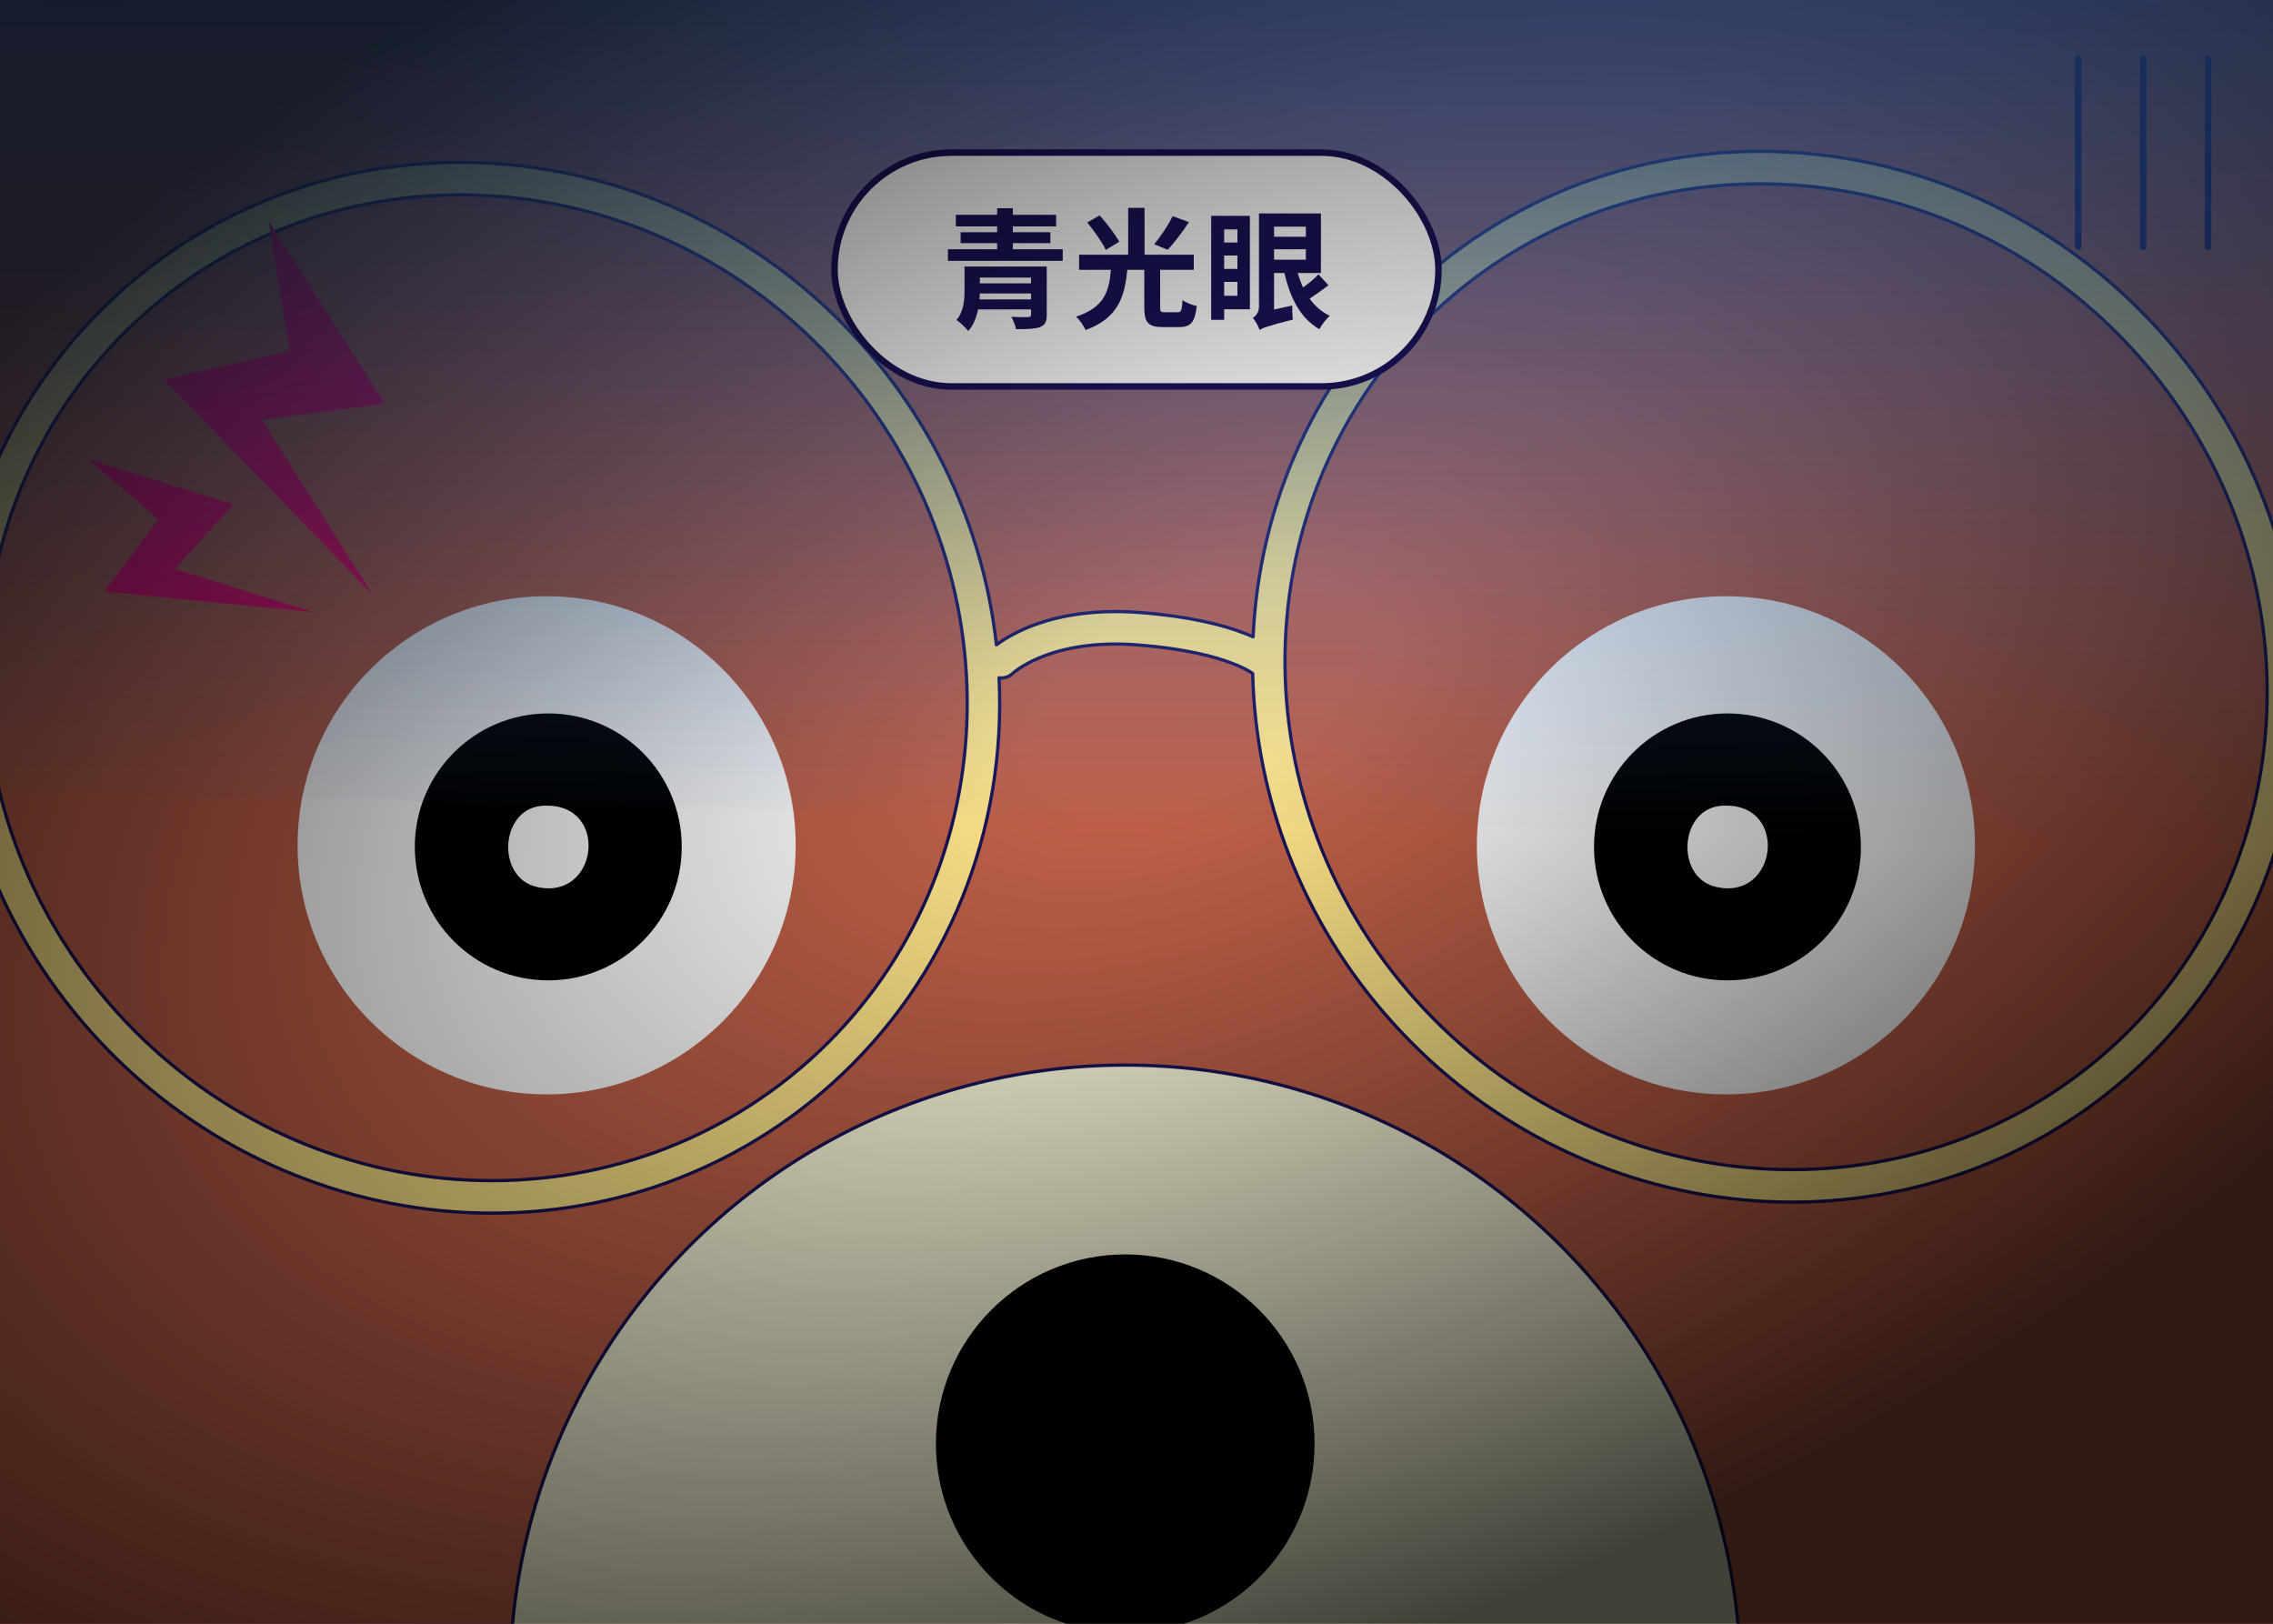 <svg width="350" height="250" viewBox="0 0 350 250" fill="none" xmlns="http://www.w3.org/2000/svg">
<rect x="0" y="0" width="350" height="250" fill="#333333" stroke="none"/>
<g clip-path="url(#clip0_105_555)">
<rect width="350" height="250" fill="#191357"/>
<circle cx="-56.823" cy="19.613" r="103.266" fill="#C16149" stroke="#191357"/>
<circle cx="385.314" cy="19.613" r="103.266" fill="#C16149" stroke="#191357"/>
<path fill-rule="evenodd" clip-rule="evenodd" d="M457.965 190.63C474.644 269.01 497.72 354.379 518.403 373.77C526.312 381.186 550.039 396.51 582.555 417.511C698.414 492.339 925.864 639.238 947.001 757.254C901.885 755.448 -122.99 754.997 -629.788 754.997C-624.791 747.574 -620.059 740.223 -615.281 732.8C-571.177 664.283 -523.157 589.682 -226.004 396.328C-180.65 366.817 -154.61 286.844 -119.204 178.105C-112.054 156.148 -104.523 133.017 -96.373 108.892C-83.508 58.836 -60.005 13.923 -17.612 -22.913C56.186 -86.896 163.686 -95.225 255.69 -73.079C381.872 -42.659 451.744 66.557 457.965 190.63Z" fill="#C16149"/>
<path d="M518.403 373.77L518.745 373.405V373.405L518.403 373.77ZM457.965 190.63L457.466 190.655L457.468 190.695L457.476 190.734L457.965 190.63ZM582.555 417.511L582.284 417.931L582.555 417.511ZM947.001 757.254L946.981 757.753L947.603 757.778L947.493 757.165L947.001 757.254ZM-629.788 754.997L-630.203 754.717L-630.727 755.497H-629.788V754.997ZM-615.281 732.8L-615.701 732.53L-615.281 732.8ZM-226.004 396.328L-225.731 396.747L-226.004 396.328ZM-119.204 178.105L-119.679 177.95L-119.204 178.105ZM-96.373 108.892L-95.9 109.052L-95.894 109.035L-95.889 109.017L-96.373 108.892ZM-17.612 -22.913L-17.939 -23.29L-17.94 -23.29L-17.612 -22.913ZM255.69 -73.079L255.807 -73.565L255.807 -73.565L255.69 -73.079ZM518.745 373.405C513.652 368.631 508.365 359.739 503.036 347.792C497.714 335.863 492.376 320.945 487.16 304.173C476.727 270.63 466.792 229.709 458.454 190.526L457.476 190.734C465.817 229.932 475.759 270.885 486.205 304.47C491.427 321.261 496.779 336.22 502.123 348.2C507.459 360.163 512.812 369.214 518.061 374.135L518.745 373.405ZM582.827 417.091C566.567 406.589 552.511 397.511 541.531 390.131C530.539 382.743 522.665 377.081 518.745 373.405L518.061 374.135C522.05 377.875 529.995 383.582 540.973 390.961C551.962 398.347 566.027 407.431 582.284 417.931L582.827 417.091ZM947.493 757.165C942.186 727.537 923.945 696.148 897.817 664.585C871.682 633.014 837.623 601.226 800.616 570.801C726.604 509.949 640.753 454.503 582.827 417.091L582.284 417.931C640.217 455.347 726.02 510.764 799.981 571.573C836.962 601.977 870.969 633.719 897.046 665.222C923.131 696.733 941.246 727.962 946.508 757.342L947.493 757.165ZM-629.788 755.497C-122.978 755.497 901.878 755.948 946.981 757.753L947.021 756.754C901.892 754.948 -123.002 754.497 -629.788 754.497V755.497ZM-615.701 732.53C-620.48 739.953 -625.209 747.299 -630.203 754.717L-629.373 755.276C-624.372 747.848 -619.638 740.493 -614.861 733.071L-615.701 732.53ZM-226.277 395.909C-374.864 492.593 -461.185 559.6 -515.878 611.014C-570.583 662.438 -593.64 698.256 -615.701 732.53L-614.861 733.071C-592.818 698.827 -569.813 663.086 -515.193 611.742C-460.562 560.387 -374.297 493.417 -225.731 396.747L-226.277 395.909ZM-119.679 177.95C-137.385 232.328 -152.738 279.478 -169.33 316.723C-185.927 353.979 -203.727 381.236 -226.277 395.909L-225.731 396.747C-202.927 381.909 -185.03 354.424 -168.417 317.13C-151.799 279.827 -136.429 232.621 -118.729 178.26L-119.679 177.95ZM-96.847 108.732C-104.998 132.86 -112.53 155.993 -119.679 177.95L-118.729 178.26C-111.579 156.302 -104.048 133.174 -95.9 109.052L-96.847 108.732ZM-95.889 109.017C-83.044 59.038 -59.586 14.221 -17.284 -22.535L-17.94 -23.29C-60.424 13.625 -83.972 58.634 -96.858 108.768L-95.889 109.017ZM-17.284 -22.535C56.346 -86.374 163.657 -94.718 255.573 -72.593L255.807 -73.565C163.714 -95.732 56.025 -87.418 -17.939 -23.29L-17.284 -22.535ZM255.573 -72.593C381.492 -42.237 451.253 66.75 457.466 190.655L458.465 190.605C452.235 66.364 382.253 -43.082 255.807 -73.565L255.573 -72.593Z" fill="#191357"/>
<circle cx="173.268" cy="258.727" r="94.743" fill="#FFFCDD" stroke="#191357" stroke-width="0.5"/>
<path fill-rule="evenodd" clip-rule="evenodd" d="M222.151 46.853C191.54 74.257 189.56 122.179 217.961 153.903C246.361 185.628 294.21 188.942 324.821 161.537C355.433 134.132 357.412 86.211 329.012 54.486C300.611 22.762 252.763 19.448 222.151 46.853ZM192.952 98.049C193.89 77.577 202.563 57.678 218.816 43.127C251.594 13.784 302.593 17.48 332.737 51.151C362.881 84.823 360.934 135.918 328.156 165.262C295.379 194.606 244.379 190.91 214.235 157.238C200.409 141.794 193.334 122.683 192.889 103.688C192.795 103.621 192.647 103.522 192.438 103.396C191.926 103.089 191.046 102.626 189.698 102.112C187.002 101.085 182.431 99.858 175.201 99.296C168.164 98.749 163.258 99.957 160.18 101.223C158.635 101.858 157.533 102.514 156.841 102.989C156.495 103.226 156.251 103.418 156.105 103.54C156.032 103.6 155.984 103.643 155.96 103.665L155.943 103.68C155.363 104.241 154.58 104.466 153.838 104.356C154.957 127.459 146.266 150.592 127.984 166.958C95.207 196.302 44.207 192.606 14.063 158.935C-16.081 125.263 -14.133 74.167 18.644 44.824C51.422 15.48 102.421 19.176 132.565 52.848C144.664 66.363 151.593 82.685 153.434 99.281C153.604 99.153 153.797 99.013 154.013 98.865C154.974 98.207 156.384 97.377 158.279 96.598C162.082 95.035 167.772 93.703 175.588 94.311C183.212 94.903 188.264 96.216 191.478 97.44C192.021 97.647 192.511 97.851 192.952 98.049ZM21.979 48.549C-8.632 75.954 -10.612 123.875 17.789 155.6C46.19 187.324 94.038 190.638 124.649 163.233C155.261 135.828 157.24 87.907 128.84 56.183C100.439 24.458 52.591 21.144 21.979 48.549Z" fill="#FFE589"/>
<path d="M217.961 153.903L217.774 154.07L217.961 153.903ZM222.151 46.853L221.985 46.666L222.151 46.853ZM324.821 161.537L324.654 161.351L324.821 161.537ZM329.012 54.486L328.825 54.653L329.012 54.486ZM218.816 43.127L218.983 43.314L218.816 43.127ZM192.952 98.049L192.85 98.277C192.925 98.31 193.013 98.305 193.083 98.261C193.154 98.218 193.198 98.142 193.202 98.06L192.952 98.049ZM332.737 51.151L332.551 51.318L332.737 51.151ZM328.156 165.262L328.323 165.448L328.156 165.262ZM214.235 157.238L214.422 157.072L214.235 157.238ZM192.889 103.688L193.139 103.682C193.137 103.603 193.098 103.529 193.034 103.484L192.889 103.688ZM192.438 103.396L192.566 103.182V103.182L192.438 103.396ZM189.698 102.112L189.609 102.346L189.698 102.112ZM175.201 99.296L175.22 99.047L175.201 99.296ZM160.18 101.223L160.275 101.454L160.18 101.223ZM156.841 102.989L156.982 103.195L156.841 102.989ZM156.105 103.54L156.265 103.732V103.732L156.105 103.54ZM155.96 103.665L155.791 103.48L155.791 103.481L155.96 103.665ZM155.943 103.68L155.774 103.496L155.769 103.5L155.943 103.68ZM153.838 104.356L153.874 104.109C153.8 104.098 153.725 104.121 153.67 104.171C153.614 104.221 153.584 104.293 153.588 104.368L153.838 104.356ZM127.984 166.958L128.151 167.145L127.984 166.958ZM14.063 158.935L13.877 159.101L14.063 158.935ZM18.644 44.824L18.478 44.637L18.644 44.824ZM132.565 52.848L132.751 52.681L132.565 52.848ZM153.434 99.281L153.185 99.308C153.195 99.397 153.252 99.475 153.334 99.51C153.417 99.546 153.512 99.534 153.584 99.481L153.434 99.281ZM154.013 98.865L154.155 99.071L154.013 98.865ZM158.279 96.598L158.374 96.829L158.279 96.598ZM175.588 94.311L175.569 94.56L175.588 94.311ZM191.478 97.44L191.389 97.674L191.478 97.44ZM17.789 155.6L17.975 155.433L17.789 155.6ZM21.979 48.549L22.146 48.735L21.979 48.549ZM124.649 163.233L124.816 163.419L124.649 163.233ZM128.84 56.183L129.026 56.016L128.84 56.183ZM218.147 153.737C189.833 122.11 191.815 74.347 222.318 47.039L221.985 46.666C191.265 74.168 189.286 122.249 217.774 154.07L218.147 153.737ZM324.654 161.351C294.151 188.658 246.461 185.364 218.147 153.737L217.774 154.07C246.262 185.892 294.268 189.225 324.988 161.723L324.654 161.351ZM328.825 54.653C357.139 86.28 355.158 134.043 324.654 161.351L324.988 161.723C355.708 134.222 357.686 86.141 329.198 54.32L328.825 54.653ZM222.318 47.039C252.821 19.731 300.512 23.026 328.825 54.653L329.198 54.32C300.71 22.498 252.704 19.165 221.985 46.666L222.318 47.039ZM218.65 42.941C202.343 57.539 193.643 77.503 192.702 98.037L193.202 98.06C194.137 77.652 202.783 57.817 218.983 43.314L218.65 42.941ZM332.923 50.985C302.692 17.216 251.536 13.5 218.65 42.941L218.983 43.314C251.652 14.067 302.494 17.744 332.551 51.318L332.923 50.985ZM328.323 165.448C361.209 136.008 363.154 84.753 332.923 50.985L332.551 51.318C362.607 84.892 360.659 135.829 327.989 165.076L328.323 165.448ZM214.049 157.405C244.28 191.174 295.437 194.889 328.323 165.448L327.989 165.076C295.32 194.323 244.479 190.646 214.422 157.072L214.049 157.405ZM192.639 103.693C193.085 122.747 200.182 141.915 214.049 157.405L214.422 157.072C200.636 141.673 193.583 122.619 193.139 103.682L192.639 103.693ZM193.034 103.484C192.935 103.413 192.781 103.31 192.566 103.182L192.309 103.61C192.513 103.733 192.656 103.829 192.745 103.892L193.034 103.484ZM192.566 103.182C192.041 102.867 191.148 102.397 189.787 101.879L189.609 102.346C190.944 102.854 191.811 103.312 192.309 103.61L192.566 103.182ZM189.787 101.879C187.065 100.842 182.47 99.61 175.22 99.047L175.182 99.545C182.391 100.106 186.939 101.329 189.609 102.346L189.787 101.879ZM175.22 99.047C168.144 98.497 163.2 99.711 160.085 100.991L160.275 101.454C163.317 100.203 168.183 99.001 175.182 99.545L175.22 99.047ZM160.085 100.991C158.522 101.634 157.405 102.299 156.7 102.783L156.982 103.195C157.661 102.73 158.747 102.082 160.275 101.454L160.085 100.991ZM156.7 102.783C156.347 103.025 156.097 103.221 155.945 103.347L156.265 103.732C156.405 103.615 156.643 103.428 156.982 103.195L156.7 102.783ZM155.945 103.347C155.869 103.41 155.818 103.456 155.792 103.48L156.128 103.85C156.149 103.831 156.195 103.79 156.265 103.732L155.945 103.347ZM155.791 103.481L155.774 103.496L156.112 103.864L156.128 103.849L155.791 103.481ZM155.769 103.5C155.248 104.005 154.543 104.208 153.874 104.109L153.801 104.603C154.617 104.724 155.479 104.477 156.117 103.86L155.769 103.5ZM128.151 167.145C146.492 150.725 155.21 127.517 154.087 104.344L153.588 104.368C154.704 127.4 146.04 150.459 127.817 166.772L128.151 167.145ZM13.877 159.101C44.108 192.87 95.265 196.585 128.151 167.145L127.817 166.772C95.148 196.019 44.306 192.342 14.25 158.768L13.877 159.101ZM18.478 44.637C-14.408 74.078 -16.354 125.333 13.877 159.101L14.25 158.768C-15.807 125.194 -13.858 74.257 18.811 45.01L18.478 44.637ZM132.751 52.681C102.52 18.912 51.364 15.197 18.478 44.637L18.811 45.01C51.48 15.763 102.322 19.44 132.379 53.014L132.751 52.681ZM153.682 99.253C151.836 82.607 144.886 66.236 132.751 52.681L132.379 53.014C144.442 66.49 151.35 82.763 153.185 99.308L153.682 99.253ZM153.584 99.481C153.752 99.355 153.942 99.217 154.155 99.071L153.872 98.659C153.653 98.809 153.457 98.951 153.284 99.081L153.584 99.481ZM154.155 99.071C155.102 98.422 156.497 97.601 158.374 96.829L158.184 96.367C156.272 97.153 154.846 97.991 153.872 98.659L154.155 99.071ZM158.374 96.829C162.141 95.281 167.791 93.956 175.569 94.56L175.608 94.062C167.752 93.451 162.024 94.789 158.184 96.367L158.374 96.829ZM175.569 94.56C183.173 95.151 188.201 96.459 191.389 97.674L191.567 97.206C188.327 95.972 183.251 94.656 175.608 94.062L175.569 94.56ZM191.389 97.674C191.927 97.879 192.413 98.081 192.85 98.277L193.054 97.82C192.609 97.621 192.114 97.415 191.567 97.206L191.389 97.674ZM17.975 155.433C-10.339 123.806 -8.357 76.043 22.146 48.735L21.813 48.363C-8.907 75.864 -10.886 123.945 17.602 155.766L17.975 155.433ZM124.482 163.047C93.979 190.355 46.288 187.06 17.975 155.433L17.602 155.766C46.09 187.588 94.096 190.921 124.816 163.419L124.482 163.047ZM128.653 56.349C156.967 87.976 154.986 135.739 124.482 163.047L124.816 163.419C155.536 135.918 157.514 87.838 129.026 56.016L128.653 56.349ZM22.146 48.735C52.649 21.427 100.34 24.723 128.653 56.349L129.026 56.016C100.538 24.194 52.532 20.861 21.813 48.363L22.146 48.735Z" fill="#191357"/>
<path d="M265.758 168.495C286.937 168.495 304.107 151.326 304.107 130.147C304.107 108.968 286.937 91.799 265.758 91.799C244.579 91.799 227.41 108.968 227.41 130.147C227.41 151.326 244.579 168.495 265.758 168.495Z" fill="white"/>
<path d="M84.172 168.495C105.351 168.495 122.52 151.326 122.52 130.147C122.52 108.968 105.351 91.799 84.172 91.799C62.993 91.799 45.824 108.968 45.824 130.147C45.824 151.326 62.993 168.495 84.172 168.495Z" fill="white"/>
<path d="M265.999 150.941C277.347 150.941 286.547 141.741 286.547 130.392C286.547 119.044 277.347 109.844 265.999 109.844C254.65 109.844 245.45 119.044 245.45 130.392C245.45 141.741 254.65 150.941 265.999 150.941Z" fill="black"/>
<path d="M84.423 150.941C95.772 150.941 104.972 141.741 104.972 130.392C104.972 119.044 95.772 109.844 84.423 109.844C73.074 109.844 63.874 119.044 63.874 130.392C63.874 141.741 73.074 150.941 84.423 150.941Z" fill="black"/>
<path d="M265.554 124.041C258.531 124.041 257.825 135.189 264.29 136.564C273.58 138.682 275.438 124.115 265.888 124.041H265.554Z" fill="white"/>
<path d="M83.972 124.041C76.949 124.041 76.243 135.189 82.708 136.564C91.998 138.682 93.856 124.115 84.306 124.041H83.972Z" fill="white"/>
<circle cx="173.266" cy="222.288" r="29.152" fill="black"/>
<path d="M59.226 62.126L41.351 34L44.611 54.041L25.285 58.425L57.47 91.672L40.31 64.671L59.226 62.126Z" fill="#FF0068"/>
<path d="M35.903 77.648L13.551 70.709L24.403 79.959L16.047 91.088L48.388 94.267L26.93 87.606L35.903 77.648Z" fill="#FF0068"/>
<path d="M320 9L320 38" stroke="#191357" stroke-linecap="round"/>
<path d="M330 9L330 38" stroke="#191357" stroke-linecap="round"/>
<path d="M340 9L340 38" stroke="#191357" stroke-linecap="round"/>
<path opacity="0.8" d="M350.16 -4.379L-4.107 -4.991L-8.987 121.759L349.928 130.132L350.16 -4.379Z" fill="url(#paint0_linear_105_555)"/>
<rect x="128.5" y="23.5" width="93" height="36" rx="18" fill="white"/>
<rect x="128.5" y="23.5" width="93" height="36" rx="18" stroke="#191357"/>
<path d="M150.82 46.1L158.76 46.1L158.76 45.18L150.88 45.18C150.86 45.48 150.84 45.78 150.82 46.1ZM158.76 42.74L150.88 42.74L150.88 43.62L158.76 43.62L158.76 42.74ZM161.18 41.04L161.18 48.46C161.18 49.58 160.9 50.08 160.08 50.38C159.26 50.66 158.06 50.68 156.46 50.68C156.34 50.1 156.02 49.32 155.72 48.78C156.7 48.84 158 48.84 158.3 48.82C158.66 48.8 158.76 48.72 158.76 48.42L158.76 47.64L150.6 47.64C150.36 48.86 149.9 50.06 149.1 50.96C148.74 50.5 147.76 49.58 147.28 49.26C148.44 47.92 148.52 46.06 148.52 44.56L148.52 41.04L161.18 41.04ZM155.96 38.38L163.64 38.38L163.64 40.16L145.96 40.16L145.96 38.38L153.54 38.38L153.54 37.44L147.92 37.44L147.92 35.76L153.54 35.76L153.54 34.86L147.18 34.86L147.18 33.08L153.54 33.08L153.54 32.06L155.96 32.06L155.96 33.08L162.62 33.08L162.62 34.86L155.96 34.86L155.96 35.76L161.74 35.76L161.74 37.44L155.96 37.44L155.96 38.38ZM180.56 33.28L183.08 34.2C182.04 35.76 180.8 37.4 179.8 38.46L177.72 37.6C178.7 36.46 179.9 34.66 180.56 33.28ZM172.34 37.22L170.28 38.48C169.76 37.36 168.5 35.58 167.42 34.26L169.32 33.16C170.42 34.38 171.74 36.1 172.34 37.22ZM179.42 48.08L181.34 48.08C181.88 48.08 182 47.8 182.08 46.2C182.58 46.58 183.6 46.98 184.28 47.12C183.98 49.64 183.36 50.36 181.56 50.36L179.06 50.36C176.76 50.36 176.2 49.62 176.2 47.3L176.2 41.54L173.58 41.54C173.18 45.68 172.2 48.96 167.16 50.82C166.88 50.18 166.24 49.24 165.68 48.76C170.1 47.32 170.78 44.8 171.06 41.54L166.16 41.54L166.16 39.22L173.72 39.22L173.72 32L176.24 32L176.24 39.22L183.82 39.22L183.82 41.54L178.64 41.54L178.64 47.28C178.64 48 178.74 48.08 179.42 48.08ZM190.54 35.32L188.5 35.32L188.5 37.34L190.54 37.34L190.54 35.32ZM188.5 45.54L190.54 45.54L190.54 43.4L188.5 43.4L188.5 45.54ZM188.5 39.34L188.5 41.4L190.54 41.4L190.54 39.34L188.5 39.34ZM192.46 33.24L192.46 47.62L188.5 47.62L188.5 49.24L186.5 49.24L186.5 33.24L192.46 33.24ZM196.18 38.38L196.18 39.98L201.08 39.98L201.08 38.38L196.18 38.38ZM201.08 34.9L196.18 34.9L196.18 36.46L201.08 36.46L201.08 34.9ZM203.02 42.24L204.56 43.92C203.64 44.62 202.56 45.4 201.66 45.98C202.46 47.1 203.5 48.02 204.76 48.62C204.24 49.08 203.5 50.02 203.16 50.68C200.26 49.02 198.68 45.94 197.78 42.04L196.18 42.04L196.18 47.66L198.98 47.04C198.96 47.72 199 48.7 199.08 49.2C195.16 50.2 194.42 50.5 193.96 50.8C193.78 50.28 193.28 49.34 192.92 48.94C193.34 48.68 193.86 48.14 193.86 47.2L193.86 32.86L203.4 32.86L203.4 42.04L199.82 42.04C200.06 42.84 200.32 43.56 200.64 44.26C201.5 43.66 202.42 42.88 203.02 42.24Z" fill="#191357"/>
<path d="M621.22 -65.497C675.217 71.812 523.228 260.107 281.743 355.073C40.258 450.038 -199.278 415.713 -253.275 278.404C-307.273 141.096 -155.284 -47.2 86.201 -142.165C327.686 -237.131 567.222 -202.805 621.22 -65.497Z" fill="url(#paint1_radial_105_555)" fill-opacity="0.74" style="mix-blend-mode:multiply"/>
</g>
<defs>
<linearGradient id="paint0_linear_105_555" x1="170.696" y1="-4.689" x2="170.464" y2="129.821" gradientUnits="userSpaceOnUse">
<stop stop-color="#3773CD"/>
<stop offset="1" stop-color="#3874CD" stop-opacity="0"/>
</linearGradient>
<radialGradient id="paint1_radial_105_555" cx="0" cy="0" r="1" gradientUnits="userSpaceOnUse" gradientTransform="translate(183.972 106.454) rotate(68.532) scale(267.153 469.843)">
<stop offset="0.055" stop-opacity="0"/>
<stop offset="0.555"/>
</radialGradient>
<clipPath id="clip0_105_555">
<rect width="350" height="250" fill="white"/>
</clipPath>
</defs>
</svg>
